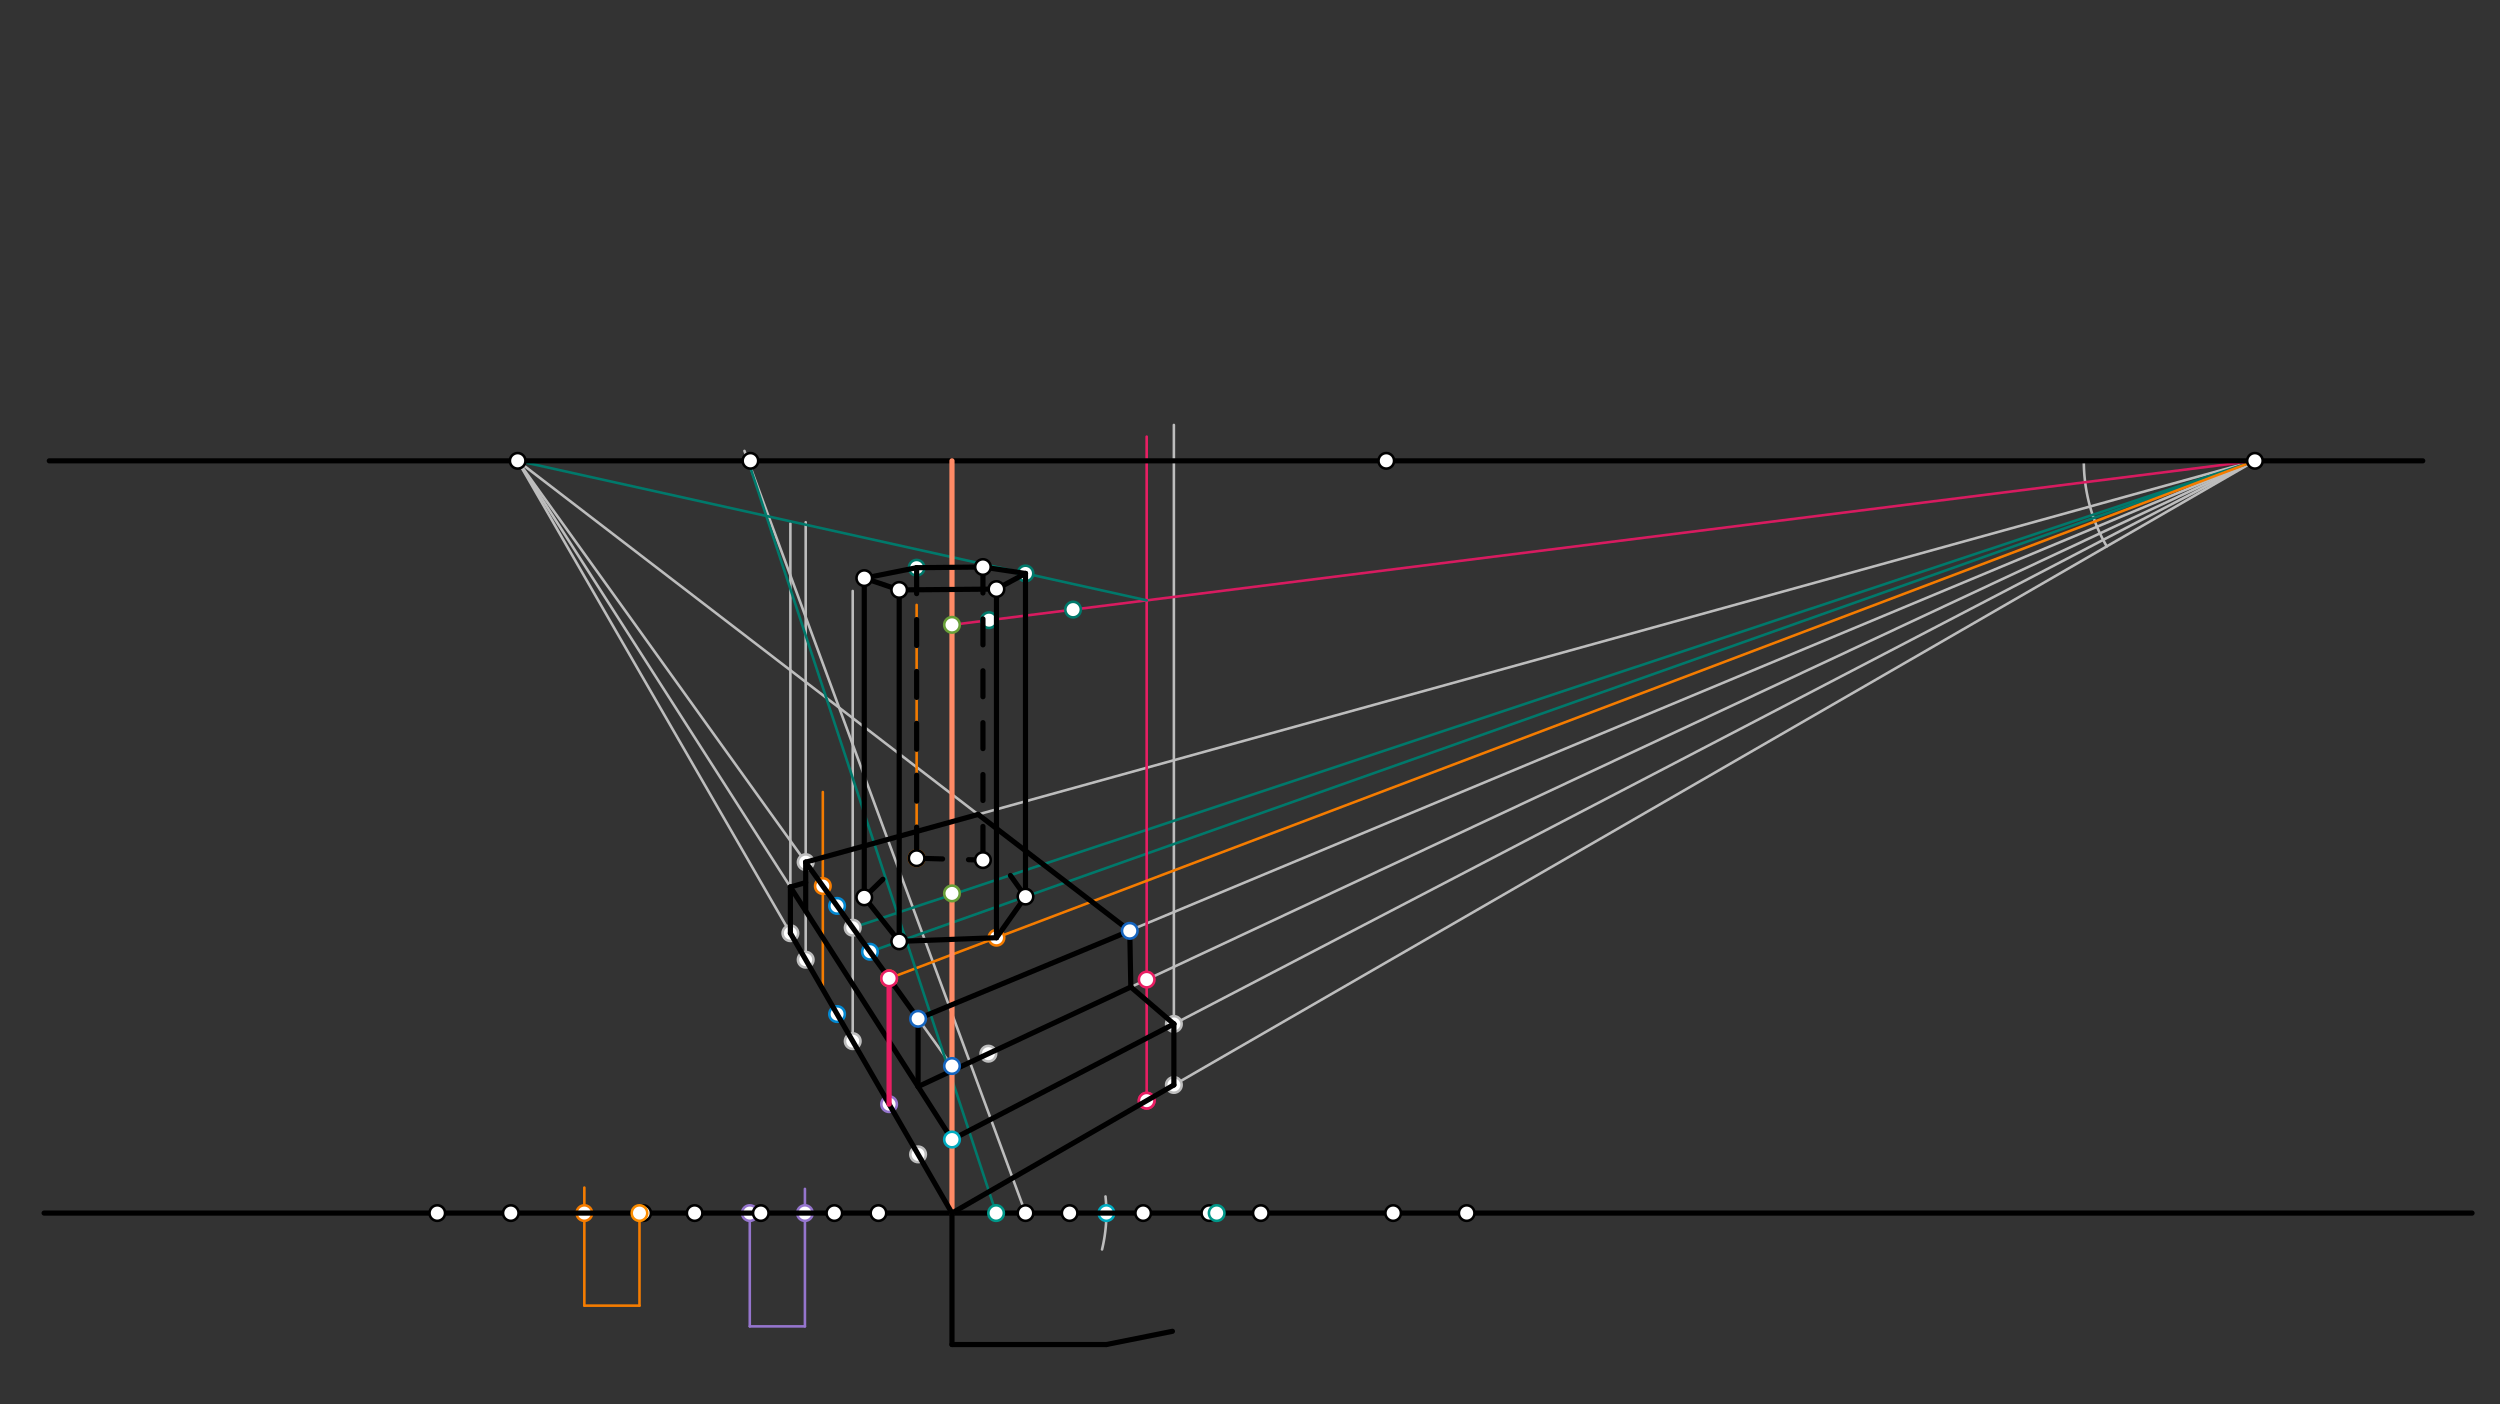 <svg xmlns="http://www.w3.org/2000/svg" class="svg--816" height="100%" preserveAspectRatio="xMidYMid meet" viewBox="0 0 963.78 541.417" width="100%"><rect x="0" y="0" width="963.78" height="541.417" fill="#333333" stroke="none"/><defs><marker id="marker-arrow" markerHeight="16" markerUnits="userSpaceOnUse" markerWidth="24" orient="auto-start-reverse" refX="24" refY="4" viewBox="0 0 24 8"><path d="M 0 0 L 24 4 L 0 8 z" stroke="inherit"></path></marker></defs><g class="aux-layer--949"><g class="element--733"><line stroke="#BDBDBD" stroke-dasharray="none" stroke-linecap="round" stroke-width="1" x1="367" x2="869.525" y1="467.656" y2="177.524"></line></g><g class="element--733"><line stroke="#BDBDBD" stroke-dasharray="none" stroke-linecap="round" stroke-width="1" x1="367" x2="199.304" y1="467.656" y2="177.199"></line></g><g class="element--733"><path d="M 812.171 210.636 A 65.96 65.96 0 0 1 803.334 177.656" fill="none" stroke="#BDBDBD" stroke-dasharray="none" stroke-linecap="round" stroke-width="1"></path></g><g class="element--733"><line stroke="#BDBDBD" stroke-dasharray="none" stroke-linecap="round" stroke-width="1" x1="452.545" x2="452.545" y1="418.267" y2="163.828"></line></g><g class="element--733"><line stroke="#BDBDBD" stroke-dasharray="none" stroke-linecap="round" stroke-width="1" x1="367" x2="869.295" y1="439.31" y2="177.656"></line></g><g class="element--733"><line stroke="#BDBDBD" stroke-dasharray="none" stroke-linecap="round" stroke-width="1" x1="304.702" x2="304.702" y1="359.753" y2="201.828"></line></g><g class="element--733"><line stroke="#BDBDBD" stroke-dasharray="none" stroke-linecap="round" stroke-width="1" x1="367" x2="199.568" y1="439.31" y2="177.656"></line></g><g class="element--733"><line stroke="#BDBDBD" stroke-dasharray="none" stroke-linecap="round" stroke-width="1" x1="395.346" x2="287" y1="467.656" y2="173.828"></line></g><g class="element--733"><line stroke="#BDBDBD" stroke-dasharray="none" stroke-linecap="round" stroke-width="1" x1="367" x2="199.568" y1="410.963" y2="177.656"></line></g><g class="element--733"><line stroke="#BDBDBD" stroke-dasharray="none" stroke-linecap="round" stroke-width="1" x1="353.933" x2="869.295" y1="392.755" y2="177.656"></line></g><g class="element--733"><line stroke="#BDBDBD" stroke-dasharray="none" stroke-linecap="round" stroke-width="1" x1="353.933" x2="869.295" y1="418.889" y2="177.656"></line></g><g class="element--733"><line stroke="#BDBDBD" stroke-dasharray="none" stroke-linecap="round" stroke-width="1" x1="310.604" x2="310.604" y1="369.976" y2="201.328"></line></g><g class="element--733"><line stroke="#BDBDBD" stroke-dasharray="none" stroke-linecap="round" stroke-width="1" x1="435.532" x2="199.568" y1="358.853" y2="177.656"></line></g><g class="element--733"><line stroke="#BDBDBD" stroke-dasharray="none" stroke-linecap="round" stroke-width="1" x1="310.604" x2="869.295" y1="332.379" y2="177.656"></line></g><g class="element--733"><path d="M 426.182 461.254 A 59.528 59.528 0 0 1 424.854 481.672" fill="none" stroke="#BDBDBD" stroke-dasharray="none" stroke-linecap="round" stroke-width="1"></path></g><g class="element--733"><line stroke="#BDBDBD" stroke-dasharray="none" stroke-linecap="round" stroke-width="1" x1="328.732" x2="328.732" y1="401.374" y2="227.828"></line></g><g class="element--733"><line stroke="#00796B" stroke-dasharray="none" stroke-linecap="round" stroke-width="1" x1="328.732" x2="869.295" y1="357.639" y2="177.656"></line></g><g class="element--733"><line stroke="#00796B" stroke-dasharray="none" stroke-linecap="round" stroke-width="1" x1="335.384" x2="869.295" y1="366.908" y2="177.656"></line></g><g class="element--733"><line stroke="#D81B60" stroke-dasharray="none" stroke-linecap="round" stroke-width="1" x1="367" x2="869.295" y1="240.885" y2="177.656"></line></g><g class="element--733"><line stroke="#E91E63" stroke-dasharray="none" stroke-linecap="round" stroke-width="1" x1="442.056" x2="442.056" y1="424.323" y2="168.328"></line></g><g class="element--733"><line stroke="#9575CD" stroke-dasharray="none" stroke-linecap="round" stroke-width="1" x1="289.047" x2="289.047" y1="467.656" y2="511.328"></line></g><g class="element--733"><line stroke="#9575CD" stroke-dasharray="none" stroke-linecap="round" stroke-width="1" x1="289.047" x2="310.307" y1="511.328" y2="511.328"></line></g><g class="element--733"><line stroke="#9575CD" stroke-dasharray="none" stroke-linecap="round" stroke-width="1" x1="310.307" x2="310.307" y1="511.328" y2="458.328"></line></g><g class="element--733"><line stroke="#F57C00" stroke-dasharray="none" stroke-linecap="round" stroke-width="1" x1="342.758" x2="342.758" y1="425.668" y2="376.949"></line></g><g class="element--733"><line stroke="#F57C00" stroke-dasharray="none" stroke-linecap="round" stroke-width="1" x1="342.758" x2="869.295" y1="377.183" y2="177.656"></line></g><g class="element--733"><line stroke="#F57C00" stroke-dasharray="none" stroke-linecap="round" stroke-width="1" x1="246.528" x2="246.528" y1="467.656" y2="503.328"></line></g><g class="element--733"><line stroke="#F57C00" stroke-dasharray="none" stroke-linecap="round" stroke-width="1" x1="246.528" x2="225.268" y1="503.328" y2="503.328"></line></g><g class="element--733"><line stroke="#F57C00" stroke-dasharray="none" stroke-linecap="round" stroke-width="1" x1="225.268" x2="225.268" y1="503.328" y2="457.828"></line></g><g class="element--733"><line stroke="#F57C00" stroke-dasharray="none" stroke-linecap="round" stroke-width="1" x1="317.208" x2="317.208" y1="381.415" y2="305.328"></line></g><g class="element--733"><line stroke="#F57C00" stroke-dasharray="none" stroke-linecap="round" stroke-width="1" x1="353.373" x2="353.373" y1="330.843" y2="233.201"></line></g><g class="element--733"><line stroke="#00796B" stroke-dasharray="none" stroke-linecap="round" stroke-width="1" x1="384.008" x2="288.412" y1="467.656" y2="177.656"></line></g><g class="element--733"><line stroke="#00796B" stroke-dasharray="none" stroke-linecap="round" stroke-width="1" x1="442.056" x2="199.568" y1="231.437" y2="177.656"></line></g><g class="element--733"><line stroke="#00796B" stroke-dasharray="none" stroke-linecap="round" stroke-width="1" x1="395.338" x2="395.338" y1="345.656" y2="218.594"></line></g><g class="element--733"><circle cx="452.545" cy="418.267" r="3" stroke="#BDBDBD" stroke-width="1" fill="#ffffff"></circle>}</g><g class="element--733"><circle cx="304.702" cy="359.753" r="3" stroke="#BDBDBD" stroke-width="1" fill="#ffffff"></circle>}</g><g class="element--733"><circle cx="452.545" cy="394.748" r="3" stroke="#BDBDBD" stroke-width="1" fill="#ffffff"></circle>}</g><g class="element--733"><circle cx="353.933" cy="445.023" r="3" stroke="#BDBDBD" stroke-width="1" fill="#ffffff"></circle>}</g><g class="element--733"><circle cx="310.604" cy="369.976" r="3" stroke="#BDBDBD" stroke-width="1" fill="#ffffff"></circle>}</g><g class="element--733"><circle cx="310.604" cy="332.379" r="3" stroke="#BDBDBD" stroke-width="1" fill="#ffffff"></circle>}</g><g class="element--733"><circle cx="426.528" cy="467.656" r="3" stroke="#00ACC1" stroke-width="1" fill="#ffffff"></circle>}</g><g class="element--733"><circle cx="328.732" cy="401.374" r="3" stroke="#BDBDBD" stroke-width="1" fill="#ffffff"></circle>}</g><g class="element--733"><circle cx="328.732" cy="357.639" r="3" stroke="#BDBDBD" stroke-width="1" fill="#ffffff"></circle>}</g><g class="element--733"><circle cx="335.384" cy="366.908" r="3" stroke="#0288D1" stroke-width="1" fill="#ffffff"></circle>}</g><g class="element--733"><circle cx="322.701" cy="390.928" r="3" stroke="#0288D1" stroke-width="1" fill="#ffffff"></circle>}</g><g class="element--733"><circle cx="322.701" cy="349.235" r="3" stroke="#0288D1" stroke-width="1" fill="#ffffff"></circle>}</g><g class="element--733"><circle cx="381.028" cy="406.206" r="3" stroke="#BDBDBD" stroke-width="1" fill="#ffffff"></circle>}</g><g class="element--733"><circle cx="442.056" cy="424.323" r="3" stroke="#E91E63" stroke-width="1" fill="#ffffff"></circle>}</g><g class="element--733"><circle cx="442.056" cy="424.323" r="3" stroke="#E91E63" stroke-width="1" fill="#ffffff"></circle>}</g><g class="element--733"><circle cx="442.056" cy="377.64" r="3" stroke="#E91E63" stroke-width="1" fill="#ffffff"></circle>}</g><g class="element--733"><circle cx="289.047" cy="467.656" r="3" stroke="#9575CD" stroke-width="1" fill="#ffffff"></circle>}</g><g class="element--733"><circle cx="310.307" cy="467.656" r="3" stroke="#9575CD" stroke-width="1" fill="#ffffff"></circle>}</g><g class="element--733"><circle cx="342.758" cy="425.668" r="3" stroke="#9575CD" stroke-width="1" fill="#ffffff"></circle>}</g><g class="element--733"><circle cx="342.758" cy="377.183" r="3" stroke="#F57C00" stroke-width="1" fill="#ffffff"></circle>}</g><g class="element--733"><circle cx="384.15" cy="361.498" r="3" stroke="#F57C00" stroke-width="1" fill="#ffffff"></circle>}</g><g class="element--733"><circle cx="225.268" cy="467.656" r="3" stroke="#F57C00" stroke-width="1" fill="#ffffff"></circle>}</g><g class="element--733"><circle cx="317.208" cy="341.581" r="3" stroke="#F57C00" stroke-width="1" fill="#ffffff"></circle>}</g><g class="element--733"><circle cx="353.373" cy="330.843" r="3" stroke="#F57C00" stroke-width="1" fill="#ffffff"></circle>}</g><g class="element--733"><circle cx="413.689" cy="235.007" r="3" stroke="#00796B" stroke-width="1" fill="#ffffff"></circle>}</g><g class="element--733"><circle cx="353.373" cy="218.852" r="3" stroke="#00796B" stroke-width="1" fill="#ffffff"></circle>}</g><g class="element--733"><circle cx="381.288" cy="239.086" r="3" stroke="#00796B" stroke-width="1" fill="#ffffff"></circle>}</g><g class="element--733"><circle cx="395.338" cy="221.075" r="3" stroke="#00796B" stroke-width="1" fill="#ffffff"></circle>}</g></g><g class="main-layer--75a"><g class="element--733"><line stroke="#000000" stroke-dasharray="none" stroke-linecap="round" stroke-width="2" x1="19" x2="934" y1="177.656" y2="177.656"></line></g><g class="element--733"><line stroke="#000000" stroke-dasharray="none" stroke-linecap="round" stroke-width="2" x1="17" x2="953" y1="467.656" y2="467.656"></line></g><g class="element--733"><line stroke="#FF8A65" stroke-dasharray="none" stroke-linecap="round" stroke-width="2" x1="367" x2="367" y1="177.656" y2="467.656"></line></g><g class="element--733"><line stroke="#000000" stroke-dasharray="none" stroke-linecap="round" stroke-width="2" x1="304.702" x2="367" y1="359.753" y2="467.656"></line></g><g class="element--733"><line stroke="#000000" stroke-dasharray="none" stroke-linecap="round" stroke-width="2" x1="367" x2="452.545" y1="467.656" y2="418.267"></line></g><g class="element--733"><line stroke="#000000" stroke-dasharray="none" stroke-linecap="round" stroke-width="2" x1="452.545" x2="452.545" y1="418.267" y2="394.748"></line></g><g class="element--733"><line stroke="#000000" stroke-dasharray="none" stroke-linecap="round" stroke-width="2" x1="367" x2="452.545" y1="439.31" y2="394.748"></line></g><g class="element--733"><line stroke="#000000" stroke-dasharray="none" stroke-linecap="round" stroke-width="2" x1="304.702" x2="304.702" y1="359.753" y2="341.954"></line></g><g class="element--733"><line stroke="#000000" stroke-dasharray="none" stroke-linecap="round" stroke-width="2" x1="304.702" x2="367" y1="341.954" y2="439.31"></line></g><g class="element--733"><line stroke="#000000" stroke-dasharray="none" stroke-linecap="round" stroke-width="2" x1="452.545" x2="435.944" y1="394.748" y2="380.501"></line></g><g class="element--733"><line stroke="#000000" stroke-dasharray="none" stroke-linecap="round" stroke-width="2" x1="435.944" x2="435.532" y1="380.501" y2="358.853"></line></g><g class="element--733"><line stroke="#000000" stroke-dasharray="none" stroke-linecap="round" stroke-width="2" x1="435.532" x2="353.933" y1="358.853" y2="392.755"></line></g><g class="element--733"><line stroke="#000000" stroke-dasharray="none" stroke-linecap="round" stroke-width="2" x1="435.944" x2="353.933" y1="380.501" y2="418.889"></line></g><g class="element--733"><line stroke="#000000" stroke-dasharray="none" stroke-linecap="round" stroke-width="2" x1="353.933" x2="353.933" y1="418.889" y2="392.755"></line></g><g class="element--733"><line stroke="#000000" stroke-dasharray="none" stroke-linecap="round" stroke-width="2" x1="353.933" x2="310.604" y1="392.755" y2="332.379"></line></g><g class="element--733"><line stroke="#000000" stroke-dasharray="none" stroke-linecap="round" stroke-width="2" x1="310.604" x2="377.082" y1="332.379" y2="313.969"></line></g><g class="element--733"><line stroke="#000000" stroke-dasharray="none" stroke-linecap="round" stroke-width="2" x1="377.082" x2="435.532" y1="313.969" y2="358.853"></line></g><g class="element--733"><line stroke="#000000" stroke-dasharray="none" stroke-linecap="round" stroke-width="2" x1="310.604" x2="310.604" y1="332.379" y2="351.177"></line></g><g class="element--733"><line stroke="#000000" stroke-dasharray="none" stroke-linecap="round" stroke-width="2" x1="304.702" x2="310.604" y1="341.954" y2="340.237"></line></g><g class="element--733"><line stroke="#000000" stroke-dasharray="none" stroke-linecap="round" stroke-width="2" x1="346.655" x2="333.183" y1="362.912" y2="345.945"></line></g><g class="element--733"><line stroke="#E91E63" stroke-dasharray="none" stroke-linecap="round" stroke-width="2" x1="342.758" x2="342.758" y1="425.668" y2="377.183"></line></g><g class="element--733"><line stroke="#000000" stroke-dasharray="none" stroke-linecap="round" stroke-width="2" x1="346.655" x2="384.15" y1="362.912" y2="361.498"></line></g><g class="element--733"><line stroke="#000000" stroke-dasharray="none" stroke-linecap="round" stroke-width="2" x1="384.15" x2="395.338" y1="361.498" y2="345.656"></line></g><g class="element--733"><line stroke="#000000" stroke-dasharray="10" stroke-linecap="round" stroke-width="2" x1="333.183" x2="346.655" y1="345.945" y2="332.838"></line></g><g class="element--733"><line stroke="#000000" stroke-dasharray="10" stroke-linecap="round" stroke-width="2" x1="395.338" x2="384.15" y1="345.656" y2="329.946"></line></g><g class="element--733"><line stroke="#000000" stroke-dasharray="10" stroke-linecap="round" stroke-width="2" x1="353.373" x2="378.938" y1="330.843" y2="331.582"></line></g><g class="element--733"><line stroke="#000000" stroke-dasharray="none" stroke-linecap="round" stroke-width="2" x1="367" x2="367" y1="467.656" y2="518.328"></line></g><g class="element--733"><line stroke="#000000" stroke-dasharray="none" stroke-linecap="round" stroke-width="2" x1="367" x2="426.528" y1="518.328" y2="518.328"></line></g><g class="element--733"><line stroke="#000000" stroke-dasharray="none" stroke-linecap="round" stroke-width="2" x1="426.528" x2="451.981" y1="518.328" y2="513.232"></line></g><g class="element--733"><line stroke="#000000" stroke-dasharray="none" stroke-linecap="round" stroke-width="2" x1="346.655" x2="346.655" y1="362.912" y2="227.424"></line></g><g class="element--733"><line stroke="#000000" stroke-dasharray="none" stroke-linecap="round" stroke-width="2" x1="333.183" x2="333.183" y1="345.945" y2="222.876"></line></g><g class="element--733"><line stroke="#000000" stroke-dasharray="none" stroke-linecap="round" stroke-width="2" x1="333.183" x2="353.373" y1="222.876" y2="218.852"></line></g><g class="element--733"><line stroke="#000000" stroke-dasharray="none" stroke-linecap="round" stroke-width="2" x1="333.183" x2="346.655" y1="222.876" y2="227.424"></line></g><g class="element--733"><line stroke="#000000" stroke-dasharray="none" stroke-linecap="round" stroke-width="2" x1="346.655" x2="384.15" y1="227.424" y2="227.096"></line></g><g class="element--733"><line stroke="#000000" stroke-dasharray="none" stroke-linecap="round" stroke-width="2" x1="384.15" x2="395.338" y1="227.096" y2="221.075"></line></g><g class="element--733"><line stroke="#000000" stroke-dasharray="none" stroke-linecap="round" stroke-width="2" x1="384.15" x2="384.15" y1="361.498" y2="227.141"></line></g><g class="element--733"><line stroke="#000000" stroke-dasharray="none" stroke-linecap="round" stroke-width="2" x1="395.338" x2="395.338" y1="345.656" y2="221.075"></line></g><g class="element--733"><line stroke="#000000" stroke-dasharray="none" stroke-linecap="round" stroke-width="2" x1="395.338" x2="378.938" y1="221.075" y2="218.594"></line></g><g class="element--733"><line stroke="#000000" stroke-dasharray="none" stroke-linecap="round" stroke-width="2" x1="378.938" x2="353.373" y1="218.594" y2="218.852"></line></g><g class="element--733"><line stroke="#000000" stroke-dasharray="10" stroke-linecap="round" stroke-width="2" x1="353.373" x2="353.373" y1="218.852" y2="332.838"></line></g><g class="element--733"><line stroke="#000000" stroke-dasharray="10" stroke-linecap="round" stroke-width="2" x1="378.938" x2="378.938" y1="218.594" y2="331.237"></line></g><g class="element--733"><circle cx="199.568" cy="177.656" r="3" stroke="#000000" stroke-width="1" fill="#ffffff"></circle>}</g><g class="element--733"><circle cx="869.295" cy="177.656" r="3" stroke="#000000" stroke-width="1" fill="#ffffff"></circle>}</g><g class="element--733"><circle cx="534.432" cy="177.656" r="3" stroke="#000000" stroke-width="1" fill="#ffffff"></circle>}</g><g class="element--733"><circle cx="289.295" cy="177.656" r="3" stroke="#000000" stroke-width="1" fill="#ffffff"></circle>}</g><g class="element--733"><circle cx="338.654" cy="467.656" r="3" stroke="#000000" stroke-width="1" fill="#ffffff"></circle>}</g><g class="element--733"><circle cx="395.346" cy="467.656" r="3" stroke="#000000" stroke-width="1" fill="#ffffff"></circle>}</g><g class="element--733"><circle cx="412.354" cy="467.656" r="3" stroke="#000000" stroke-width="1" fill="#ffffff"></circle>}</g><g class="element--733"><circle cx="440.701" cy="467.656" r="3" stroke="#000000" stroke-width="1" fill="#ffffff"></circle>}</g><g class="element--733"><circle cx="466.213" cy="467.656" r="3" stroke="#000000" stroke-width="1" fill="#ffffff"></circle>}</g><g class="element--733"><circle cx="537.079" cy="467.656" r="3" stroke="#000000" stroke-width="1" fill="#ffffff"></circle>}</g><g class="element--733"><circle cx="565.425" cy="467.656" r="3" stroke="#000000" stroke-width="1" fill="#ffffff"></circle>}</g><g class="element--733"><circle cx="267.787" cy="467.656" r="3" stroke="#000000" stroke-width="1" fill="#ffffff"></circle>}</g><g class="element--733"><circle cx="293.299" cy="467.656" r="3" stroke="#000000" stroke-width="1" fill="#ffffff"></circle>}</g><g class="element--733"><circle cx="321.646" cy="467.656" r="3" stroke="#000000" stroke-width="1" fill="#ffffff"></circle>}</g><g class="element--733"><circle cx="196.921" cy="467.656" r="3" stroke="#000000" stroke-width="1" fill="#ffffff"></circle>}</g><g class="element--733"><circle cx="168.575" cy="467.656" r="3" stroke="#000000" stroke-width="1" fill="#ffffff"></circle>}</g><g class="element--733"><circle cx="247.945" cy="467.656" r="3" stroke="#000000" stroke-width="1" fill="#ffffff"></circle>}</g><g class="element--733"><circle cx="486.055" cy="467.656" r="3" stroke="#000000" stroke-width="1" fill="#ffffff"></circle>}</g><g class="element--733"><circle cx="367" cy="439.31" r="3" stroke="#00ACC1" stroke-width="1" fill="#ffffff"></circle>}</g><g class="element--733"><circle cx="367" cy="410.963" r="3" stroke="#1565C0" stroke-width="1" fill="#ffffff"></circle>}</g><g class="element--733"><circle cx="353.933" cy="392.755" r="3" stroke="#1565C0" stroke-width="1" fill="#ffffff"></circle>}</g><g class="element--733"><circle cx="435.532" cy="358.853" r="3" stroke="#1565C0" stroke-width="1" fill="#ffffff"></circle>}</g><g class="element--733"><circle cx="367" cy="240.885" r="3" stroke="#689F38" stroke-width="1" fill="#ffffff"></circle>}</g><g class="element--733"><circle cx="367" cy="344.416" r="3" stroke="#689F38" stroke-width="1" fill="#ffffff"></circle>}</g><g class="element--733"><circle cx="246.528" cy="467.656" r="3" stroke="#FB8C00" stroke-width="1" fill="#ffffff"></circle>}</g><g class="element--733"><circle cx="384.008" cy="467.656" r="3" stroke="#009688" stroke-width="1" fill="#ffffff"></circle>}</g><g class="element--733"><circle cx="469.047" cy="467.656" r="3" stroke="#009688" stroke-width="1" fill="#ffffff"></circle>}</g><g class="element--733"><circle cx="333.183" cy="345.945" r="3" stroke="#000000" stroke-width="1" fill="#ffffff"></circle>}</g><g class="element--733"><circle cx="346.655" cy="362.912" r="3" stroke="#000000" stroke-width="1" fill="#ffffff"></circle>}</g><g class="element--733"><circle cx="395.338" cy="345.656" r="3" stroke="#000000" stroke-width="1" fill="#ffffff"></circle>}</g><g class="element--733"><circle cx="378.938" cy="331.582" r="3" stroke="#000000" stroke-width="1" fill="#ffffff"></circle>}</g><g class="element--733"><circle cx="342.758" cy="377.183" r="3" stroke="#E91E63" stroke-width="1" fill="#ffffff"></circle>}</g><g class="element--733"><circle cx="353.373" cy="330.843" r="3" stroke="#000000" stroke-width="1" fill="#ffffff"></circle>}</g><g class="element--733"><circle cx="384.15" cy="227.096" r="3" stroke="#000000" stroke-width="1" fill="#ffffff"></circle>}</g><g class="element--733"><circle cx="346.655" cy="227.424" r="3" stroke="#000000" stroke-width="1" fill="#ffffff"></circle>}</g><g class="element--733"><circle cx="333.183" cy="222.876" r="3" stroke="#000000" stroke-width="1" fill="#ffffff"></circle>}</g><g class="element--733"><circle cx="378.938" cy="218.594" r="3" stroke="#000000" stroke-width="1" fill="#ffffff"></circle>}</g></g><g class="snaps-layer--ac6"></g><g class="temp-layer--52d"></g></svg>